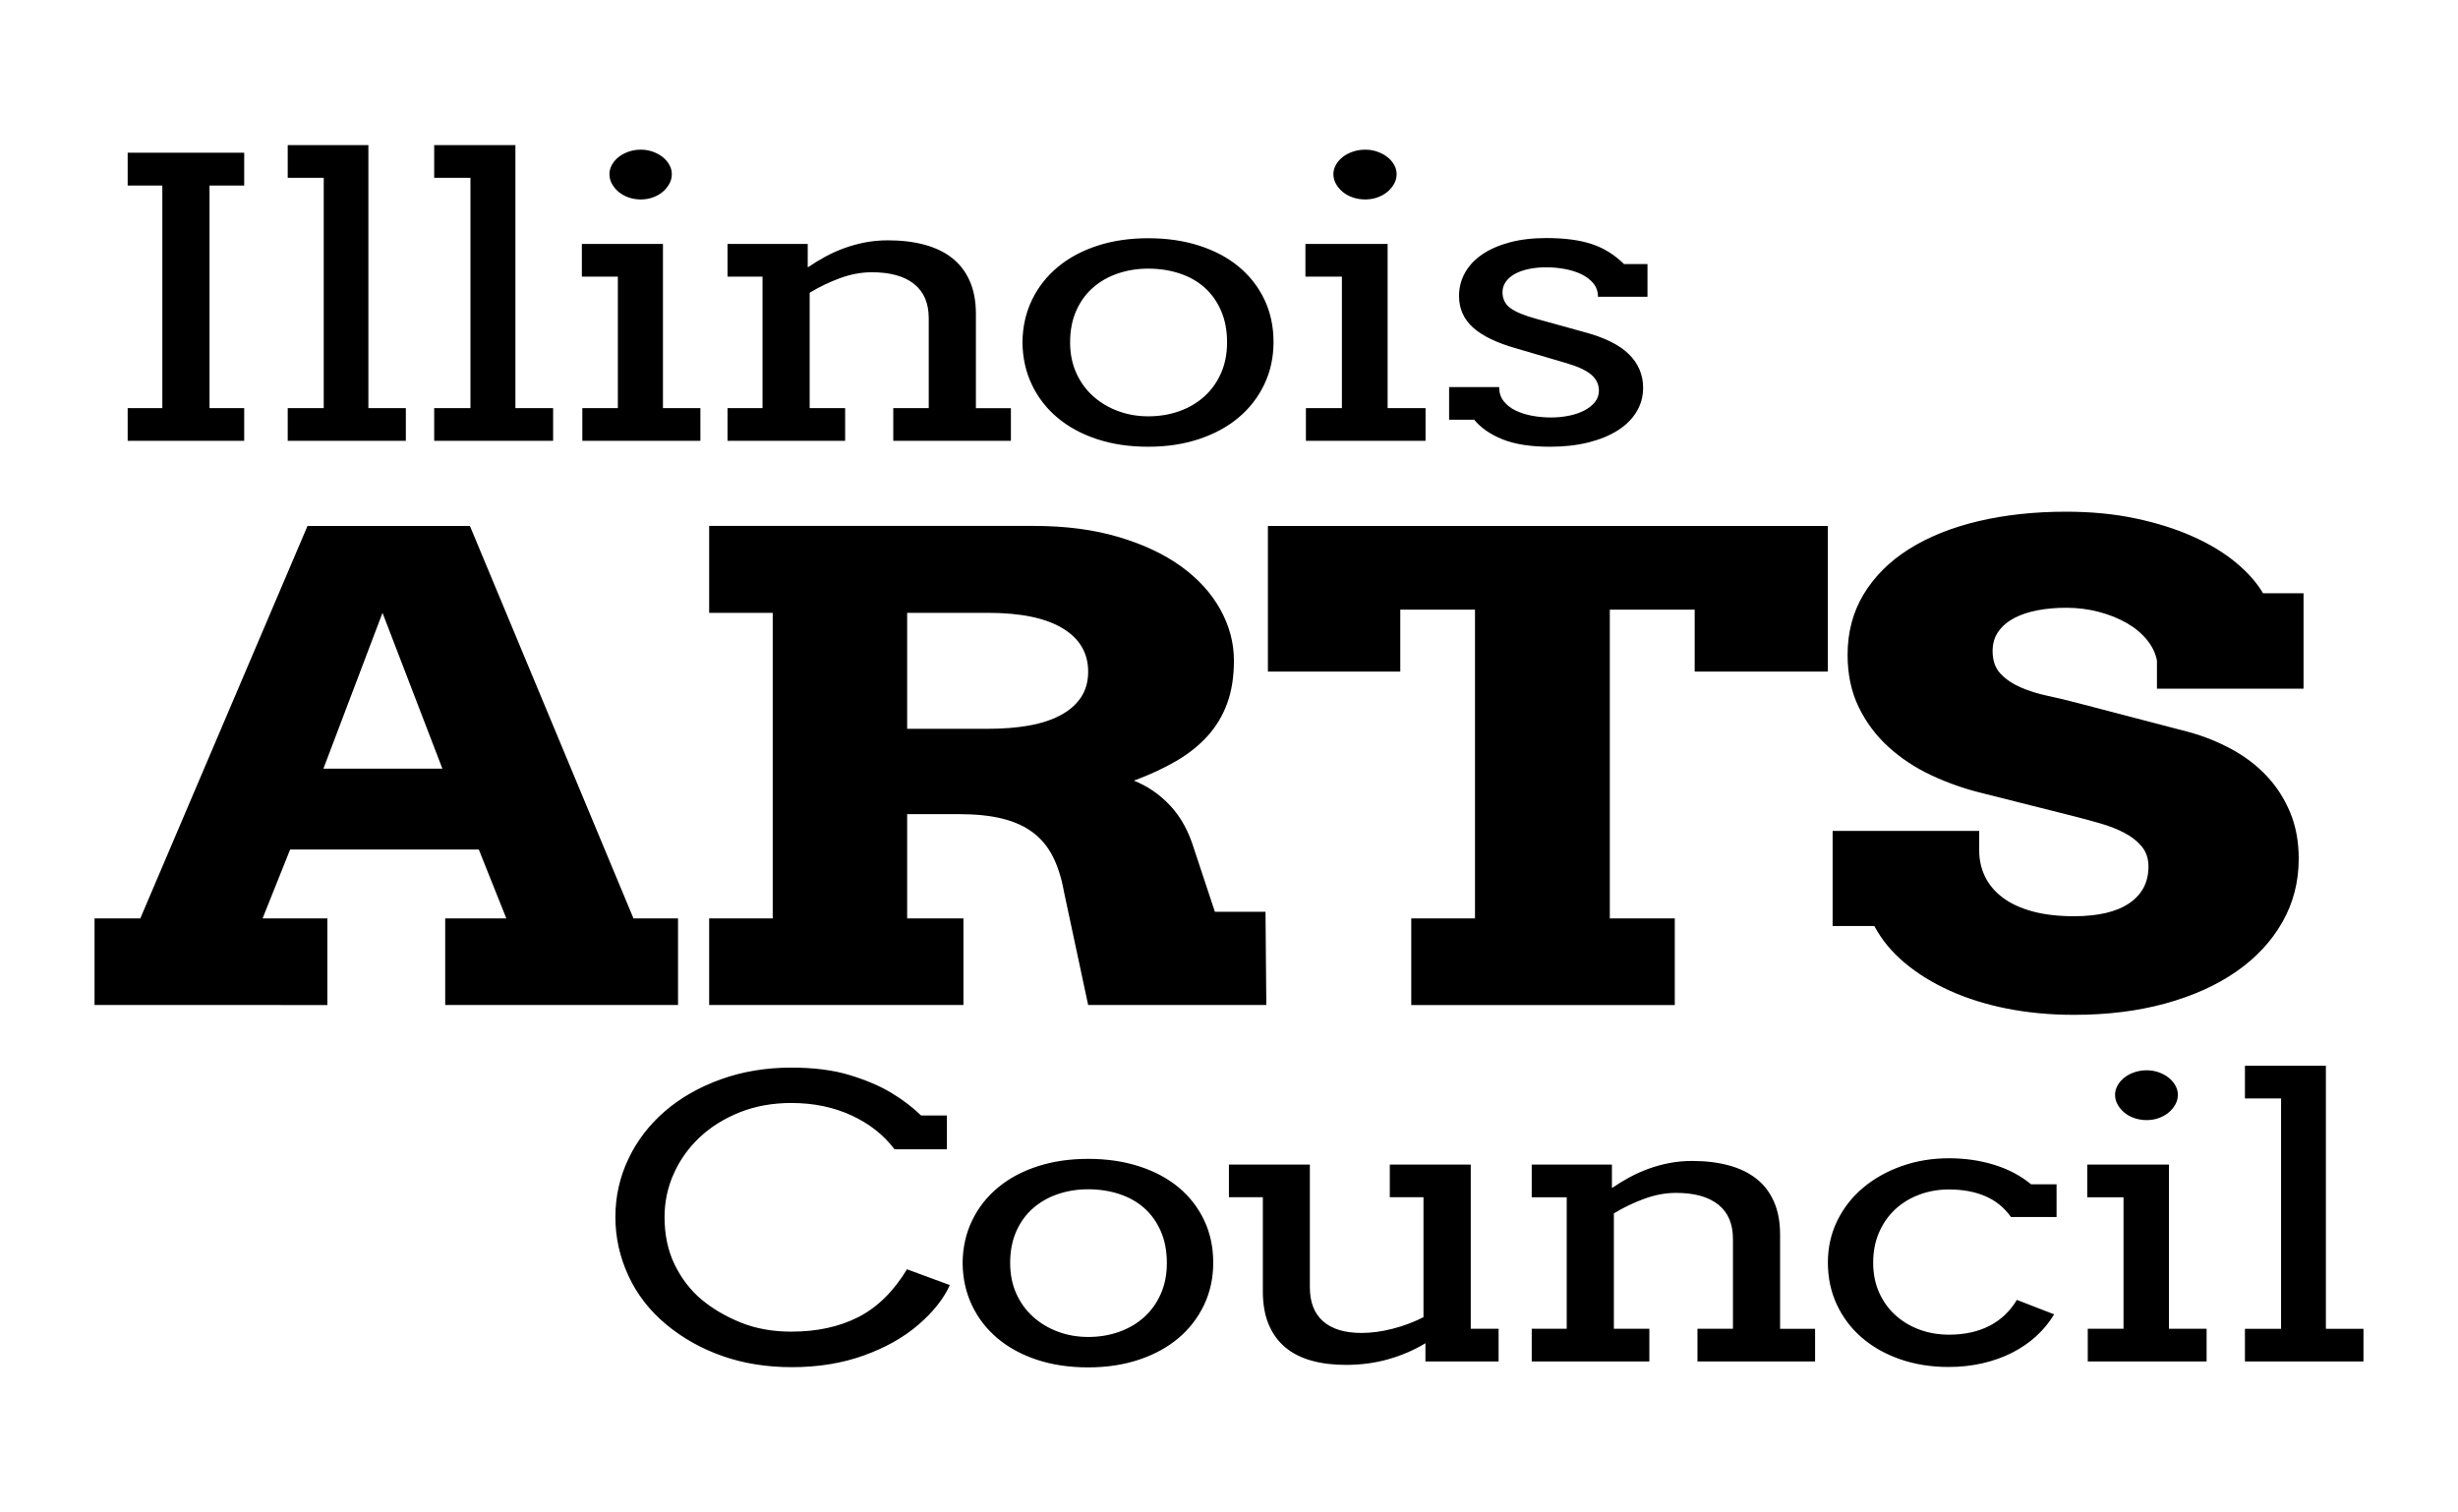 <?xml version="1.0" encoding="UTF-8"?><svg id="e" xmlns="http://www.w3.org/2000/svg" width="260" height="160" viewBox="0 0 260 160"><path d="M13.504,16.153h12.327v3.478h-3.668v23.545h3.668v3.458h-12.327v-3.458h3.668v-23.545h-3.668v-3.478ZM30.433,15.349h8.534v27.828h3.962v3.458h-12.496v-3.458h3.81v-24.37h-3.81v-3.458ZM45.926,15.349h8.592v27.828h3.989v3.458h-12.58v-3.458h3.836v-24.37h-3.836v-3.458ZM61.546,25.804h8.579v17.372h3.96v3.458h-12.488v-3.458h3.757v-13.914h-3.807v-3.458ZM64.465,18.425c0-.348.089-.68.266-.995.178-.315.415-.59.711-.824.296-.234.647-.422,1.053-.563.406-.141.838-.211,1.294-.211.44,0,.859.07,1.256.211.397.141.744.329,1.041.563.296.235.533.51.711.824.178.315.266.647.266.995,0,.362-.089.704-.266,1.025-.178.322-.415.607-.711.855-.296.248-.643.442-1.041.583-.398.141-.817.211-1.256.211-.457,0-.888-.07-1.294-.211-.406-.141-.757-.335-1.053-.583-.296-.248-.533-.533-.711-.855-.178-.322-.266-.663-.266-1.025ZM94.487,43.177h3.753v-9.511c0-1.595-.518-2.805-1.555-3.629-1.037-.824-2.524-1.236-4.46-1.236-1.114,0-2.237.208-3.368.623-1.131.416-2.202.932-3.213,1.548v12.205h3.753v3.458h-12.442v-3.458h3.702v-13.914h-3.702v-3.458h8.483v2.453h.051c.566-.389,1.17-.757,1.812-1.106.643-.348,1.315-.65,2.018-.905.703-.255,1.435-.456,2.198-.603.762-.147,1.564-.221,2.404-.221,1.422,0,2.708.154,3.856.462,1.148.309,2.125.778,2.931,1.408.805.63,1.427,1.438,1.864,2.423.437.985.656,2.148.656,3.489v9.973h3.702v3.458h-12.442v-3.458ZM108.153,36.22c.017-1.649.354-3.15,1.011-4.504.656-1.354,1.573-2.516,2.75-3.489,1.177-.972,2.575-1.719,4.196-2.242,1.62-.523,3.402-.784,5.347-.784,1.961,0,3.756.261,5.385.784,1.628.523,3.023,1.263,4.183,2.222,1.159.958,2.063,2.115,2.712,3.468.648,1.354.972,2.855.972,4.504,0,1.622-.324,3.113-.972,4.474-.648,1.361-1.552,2.53-2.712,3.509-1.16.979-2.554,1.739-4.183,2.282-1.629.543-3.424.814-5.385.814-1.996,0-3.803-.268-5.423-.804-1.621-.536-3.01-1.29-4.17-2.262-1.16-.972-2.064-2.134-2.712-3.489-.648-1.354-.981-2.848-.998-4.484ZM113.193,36.22c0,1.193.217,2.272.652,3.237.435.965,1.032,1.786,1.791,2.463.759.677,1.637,1.2,2.635,1.568.998.369,2.059.553,3.185.553,1.177,0,2.272-.181,3.287-.543,1.015-.362,1.897-.881,2.648-1.558.75-.677,1.339-1.498,1.765-2.463.426-.965.64-2.051.64-3.257,0-1.26-.213-2.379-.64-3.358-.426-.978-1.01-1.796-1.752-2.453-.742-.657-1.625-1.153-2.648-1.488-1.023-.335-2.123-.503-3.3-.503-1.126,0-2.187.168-3.185.503-.998.335-1.876.831-2.635,1.488-.759.657-1.356,1.475-1.791,2.453-.435.979-.652,2.098-.652,3.358ZM138.084,25.804h8.694v17.372h4.013v3.458h-12.656v-3.458h3.807v-13.914h-3.858v-3.458ZM141.043,18.425c0-.348.09-.68.27-.995.18-.315.42-.59.72-.824.3-.234.656-.422,1.068-.563.412-.141.849-.211,1.312-.211.446,0,.87.07,1.273.211.403.141.754.329,1.055.563.3.235.54.51.72.824.18.315.27.647.27.995,0,.362-.09.704-.27,1.025-.18.322-.42.607-.72.855-.3.248-.652.442-1.055.583-.403.141-.828.211-1.273.211-.463,0-.9-.07-1.312-.211-.412-.141-.768-.335-1.068-.583-.3-.248-.54-.533-.72-.855-.18-.322-.27-.663-.27-1.025ZM168.526,29.956c-.332-.395-.762-.717-1.29-.965-.528-.248-1.116-.429-1.764-.543-.648-.114-1.278-.171-1.891-.171-.682,0-1.308.06-1.878.181-.571.121-1.061.295-1.469.523-.409.228-.728.506-.959.834-.23.329-.345.694-.345,1.096,0,.697.268,1.25.805,1.659.537.409,1.435.788,2.696,1.136l5.086,1.408c2.181.577,3.773,1.361,4.779,2.353,1.005.992,1.508,2.178,1.508,3.559,0,.925-.234,1.773-.703,2.544-.469.771-1.133,1.428-1.993,1.97-.861.543-1.896.965-3.105,1.267-1.21.302-2.555.452-4.038.452-2.062,0-3.74-.261-5.034-.784-1.295-.523-2.292-1.213-2.99-2.071h-2.658v-3.458h5.29c0,.577.157,1.069.473,1.478.315.409.732.741,1.252.995.52.255,1.107.442,1.763.563.656.121,1.325.181,2.006.181.664,0,1.303-.064,1.917-.191.613-.127,1.154-.315,1.623-.563.468-.248.839-.546,1.112-.895.272-.348.409-.744.409-1.186,0-.67-.277-1.24-.83-1.709-.554-.469-1.495-.891-2.824-1.267l-5.06-1.488c-2.062-.576-3.591-1.31-4.587-2.202-.997-.891-1.495-2.007-1.495-3.348,0-.885.209-1.702.626-2.453.417-.751,1.022-1.397,1.814-1.94s1.759-.968,2.901-1.277c1.141-.308,2.445-.462,3.91-.462,1.891,0,3.476.208,4.753.623,1.278.416,2.428,1.126,3.45,2.131h2.479v3.458h-5.239c0-.563-.166-1.042-.498-1.438ZM47.092,97.159h6.468l-2.913-7.288h-19.96l-2.913,7.288h6.853v9.16H10v-9.16h4.84l17.689-41.522h17.176l17.304,41.522h4.712v9.16h-24.628v-9.16ZM34.21,81.312h12.585l-6.334-16.482-6.251,16.482ZM75.013,55.636h34.35c3.341,0,6.324.39,8.951,1.17,2.627.78,4.84,1.822,6.639,3.126,1.799,1.304,3.176,2.82,4.133,4.547.956,1.728,1.435,3.527,1.435,5.399,0,1.716-.236,3.221-.707,4.513-.471,1.293-1.156,2.441-2.056,3.444-.899,1.003-2.006,1.889-3.319,2.658-1.314.769-2.813,1.466-4.497,2.089,1.456.58,2.741,1.466,3.855,2.658,1.114,1.193,1.955,2.736,2.527,4.63l2.184,6.586h5.354l.086,9.862h-18.845l-2.57-12.035c-.257-1.426-.65-2.658-1.178-3.694-.529-1.036-1.235-1.883-2.12-2.541-.885-.657-1.963-1.142-3.234-1.454-1.271-.312-2.777-.468-4.519-.468h-5.525v11.032h5.953v9.16h-26.897v-9.16h6.724v-32.328h-6.724v-9.194ZM95.957,64.83v12.269h8.523c1.628,0,3.09-.117,4.39-.351,1.299-.234,2.413-.602,3.341-1.103.928-.501,1.642-1.131,2.142-1.889.499-.757.75-1.66.75-2.708,0-1.961-.899-3.488-2.698-4.58-1.799-1.092-4.44-1.638-7.924-1.638h-8.523ZM149.278,97.159h6.743v-32.663h-7.903v6.553h-14.002v-15.412h59.23v15.412h-14.088v-6.553h-8.977v32.663h6.872v9.16h-27.875v-9.16ZM228.162,69.912c-.143-.78-.493-1.515-1.05-2.206-.557-.691-1.271-1.287-2.142-1.789-.871-.501-1.857-.897-2.955-1.187-1.1-.289-2.249-.435-3.448-.435-1.086,0-2.099.089-3.041.267-.942.179-1.764.451-2.463.819-.7.368-1.257.842-1.671,1.421-.414.58-.621,1.27-.621,2.073,0,1.003.278,1.8.835,2.39.557.591,1.27,1.075,2.142,1.454.871.379,1.835.68,2.891.903,1.056.223,2.084.468,3.084.736l11.779,3.076c1.627.446,3.155,1.059,4.583,1.839,1.428.78,2.662,1.727,3.705,2.842,1.042,1.115,1.863,2.396,2.463,3.845.6,1.449.899,3.076.899,4.881,0,2.452-.578,4.692-1.735,6.72-1.157,2.028-2.778,3.767-4.862,5.216-2.085,1.449-4.583,2.574-7.496,3.377s-6.14,1.203-9.68,1.203c-2.484,0-4.833-.217-7.046-.652-2.213-.435-4.234-1.064-6.061-1.889-1.828-.824-3.427-1.81-4.797-2.959-1.371-1.148-2.442-2.446-3.213-3.895h-4.412v-10.063h15.506v2.073c0,1.003.207,1.928.621,2.775.414.847,1.035,1.583,1.863,2.206.828.624,1.87,1.109,3.127,1.454,1.256.346,2.727.518,4.412.518,2.57,0,4.526-.462,5.868-1.387,1.342-.925,2.013-2.212,2.013-3.861,0-.847-.236-1.555-.707-2.123-.471-.568-1.078-1.047-1.821-1.438-.743-.39-1.571-.719-2.484-.986-.914-.268-1.814-.513-2.699-.736l-9.809-2.474c-1.856-.445-3.648-1.07-5.376-1.872-1.728-.802-3.255-1.805-4.583-3.009-1.328-1.204-2.385-2.613-3.17-4.229-.786-1.616-1.178-3.46-1.178-5.533,0-2.407.571-4.552,1.713-6.436,1.142-1.883,2.741-3.471,4.797-4.764,2.056-1.292,4.498-2.273,7.325-2.942,2.827-.669,5.925-1.003,9.295-1.003,2.655,0,5.111.24,7.367.719,2.255.479,4.276,1.12,6.061,1.922,1.784.802,3.298,1.722,4.54,2.758,1.242,1.036,2.191,2.112,2.848,3.226h4.283v10.097h-15.506v-2.942ZM94.625,121.589c-1.15-1.528-2.674-2.727-4.57-3.599-1.897-.871-4.013-1.307-6.347-1.307-1.991,0-3.811.329-5.458.985-1.648.657-3.06,1.538-4.236,2.644-1.176,1.106-2.09,2.386-2.742,3.84-.653,1.455-.978,2.986-.978,4.595,0,1.903.36,3.589,1.081,5.057s1.661,2.688,2.819,3.66,2.536,1.783,4.133,2.433c1.596.65,3.39.975,5.381.975,2.712,0,5.072-.513,7.081-1.538,2.008-1.025,3.725-2.711,5.15-5.057l4.531,1.669c-.653,1.448-1.76,2.845-3.321,4.192-1.562,1.347-3.489,2.433-5.78,3.257-2.291.824-4.828,1.236-7.608,1.236-2.661,0-5.107-.392-7.338-1.176-2.232-.784-4.219-1.9-5.961-3.348-1.742-1.448-3.073-3.163-3.991-5.148-.918-1.984-1.377-4.055-1.377-6.213,0-2.172.459-4.223,1.377-6.153.918-1.93,2.206-3.609,3.862-5.037,1.656-1.428,3.63-2.554,5.922-3.378,2.291-.824,4.776-1.237,7.454-1.237,2.386,0,4.446.265,6.179.794,1.734.53,3.206,1.159,4.416,1.89,1.21.731,2.253,1.525,3.128,2.383h2.729v3.579h-5.536ZM101.821,133.613c.017-1.649.353-3.15,1.009-4.504.655-1.354,1.571-2.516,2.746-3.489,1.175-.972,2.571-1.719,4.189-2.242,1.617-.523,3.397-.784,5.338-.784,1.958,0,3.75.261,5.376.784,1.626.523,3.018,1.264,4.176,2.222,1.158.959,2.06,2.115,2.707,3.469.647,1.354.971,2.855.971,4.504,0,1.622-.324,3.114-.971,4.474-.647,1.361-1.55,2.53-2.707,3.509-1.158.979-2.55,1.739-4.176,2.282-1.626.543-3.419.814-5.376.814-1.992,0-3.797-.268-5.415-.804-1.618-.536-3.006-1.29-4.163-2.262-1.158-.972-2.06-2.134-2.707-3.489-.647-1.354-.979-2.848-.996-4.484ZM106.852,133.613c0,1.193.217,2.272.651,3.237.434.965,1.03,1.786,1.788,2.463.758.677,1.635,1.2,2.631,1.569.996.369,2.056.553,3.18.553,1.175,0,2.269-.181,3.282-.543,1.013-.362,1.894-.881,2.643-1.558.749-.677,1.337-1.498,1.762-2.463.425-.965.639-2.051.639-3.257,0-1.26-.213-2.379-.639-3.358-.426-.978-1.009-1.796-1.75-2.453-.741-.657-1.622-1.153-2.643-1.488-1.022-.335-2.12-.503-3.295-.503-1.124,0-2.184.168-3.18.503-.996.335-1.873.831-2.631,1.488-.758.657-1.354,1.475-1.788,2.453-.434.979-.651,2.098-.651,3.358ZM147.01,123.197h8.56v17.373h2.947v3.458h-7.739v-1.93c-1.196.724-2.499,1.287-3.909,1.689s-2.918.603-4.523.603c-1.333,0-2.542-.151-3.626-.452-1.085-.302-2.008-.771-2.768-1.408-.76-.636-1.346-1.444-1.756-2.423-.41-.978-.615-2.145-.615-3.499v-9.953h-3.588v-3.458h8.56v12.969c0,1.595.47,2.802,1.409,3.619.94.818,2.29,1.226,4.049,1.226,1.042,0,2.14-.147,3.293-.442s2.242-.704,3.268-1.227v-12.688h-3.563v-3.458ZM179.553,140.57h3.753v-9.511c0-1.595-.519-2.805-1.555-3.629-1.037-.824-2.524-1.236-4.46-1.236-1.114,0-2.237.208-3.368.623-1.131.416-2.202.932-3.213,1.548v12.205h3.753v3.458h-12.442v-3.458h3.702v-13.914h-3.702v-3.458h8.483v2.453h.051c.566-.389,1.17-.757,1.812-1.106.643-.348,1.315-.65,2.018-.905.702-.255,1.435-.456,2.198-.603.762-.147,1.563-.221,2.403-.221,1.422,0,2.708.154,3.856.462,1.148.309,2.125.778,2.931,1.408.805.63,1.427,1.438,1.864,2.423.437.985.655,2.148.655,3.489v9.973h3.702v3.458h-12.442v-3.458ZM212.718,128.747c-.718-1.005-1.627-1.742-2.729-2.212-1.102-.469-2.379-.704-3.831-.704-1.111,0-2.152.181-3.126.543-.974.362-1.824.878-2.549,1.548-.726.67-1.299,1.485-1.717,2.443s-.628,2.027-.628,3.207c0,1.166.209,2.219.628,3.157s.995,1.739,1.73,2.403c.734.664,1.584,1.173,2.55,1.528.965.355,2.003.533,3.113.533,1.64,0,3.066-.312,4.279-.935,1.213-.623,2.178-1.538,2.896-2.745l3.946,1.528c-.513.858-1.145,1.629-1.896,2.312-.752.684-1.602,1.267-2.549,1.749-.948.482-1.99.855-3.126,1.116-1.136.262-2.336.392-3.6.392-1.845,0-3.549-.272-5.112-.815-1.563-.543-2.913-1.303-4.049-2.282-1.136-.978-2.02-2.145-2.652-3.499-.632-1.354-.948-2.835-.948-4.444s.333-3.09.999-4.444c.666-1.354,1.58-2.516,2.742-3.489,1.161-.972,2.52-1.732,4.074-2.282,1.555-.549,3.22-.824,4.997-.824,1.674,0,3.258.228,4.753.684,1.494.456,2.806,1.146,3.933,2.071h2.691v3.459h-4.817ZM220.786,123.197h8.637v17.373h3.986v3.458h-12.572v-3.458h3.782v-13.914h-3.833v-3.458ZM223.725,115.818c0-.348.09-.68.268-.995.179-.315.417-.59.716-.825.298-.234.652-.422,1.06-.563.409-.141.843-.211,1.303-.211.443,0,.864.07,1.265.211.4.141.749.328,1.047.563.298.235.537.51.716.825.179.315.268.647.268.995,0,.362-.09.704-.268,1.026-.179.322-.418.606-.716.855-.298.248-.648.442-1.047.583-.4.141-.822.211-1.265.211-.46,0-.894-.07-1.303-.211-.409-.141-.763-.335-1.06-.583-.298-.248-.537-.533-.716-.855-.179-.322-.268-.664-.268-1.026ZM237.462,112.742h8.563v27.828h3.976v3.458h-12.538v-3.458h3.823v-24.37h-3.823v-3.459Z"/></svg>